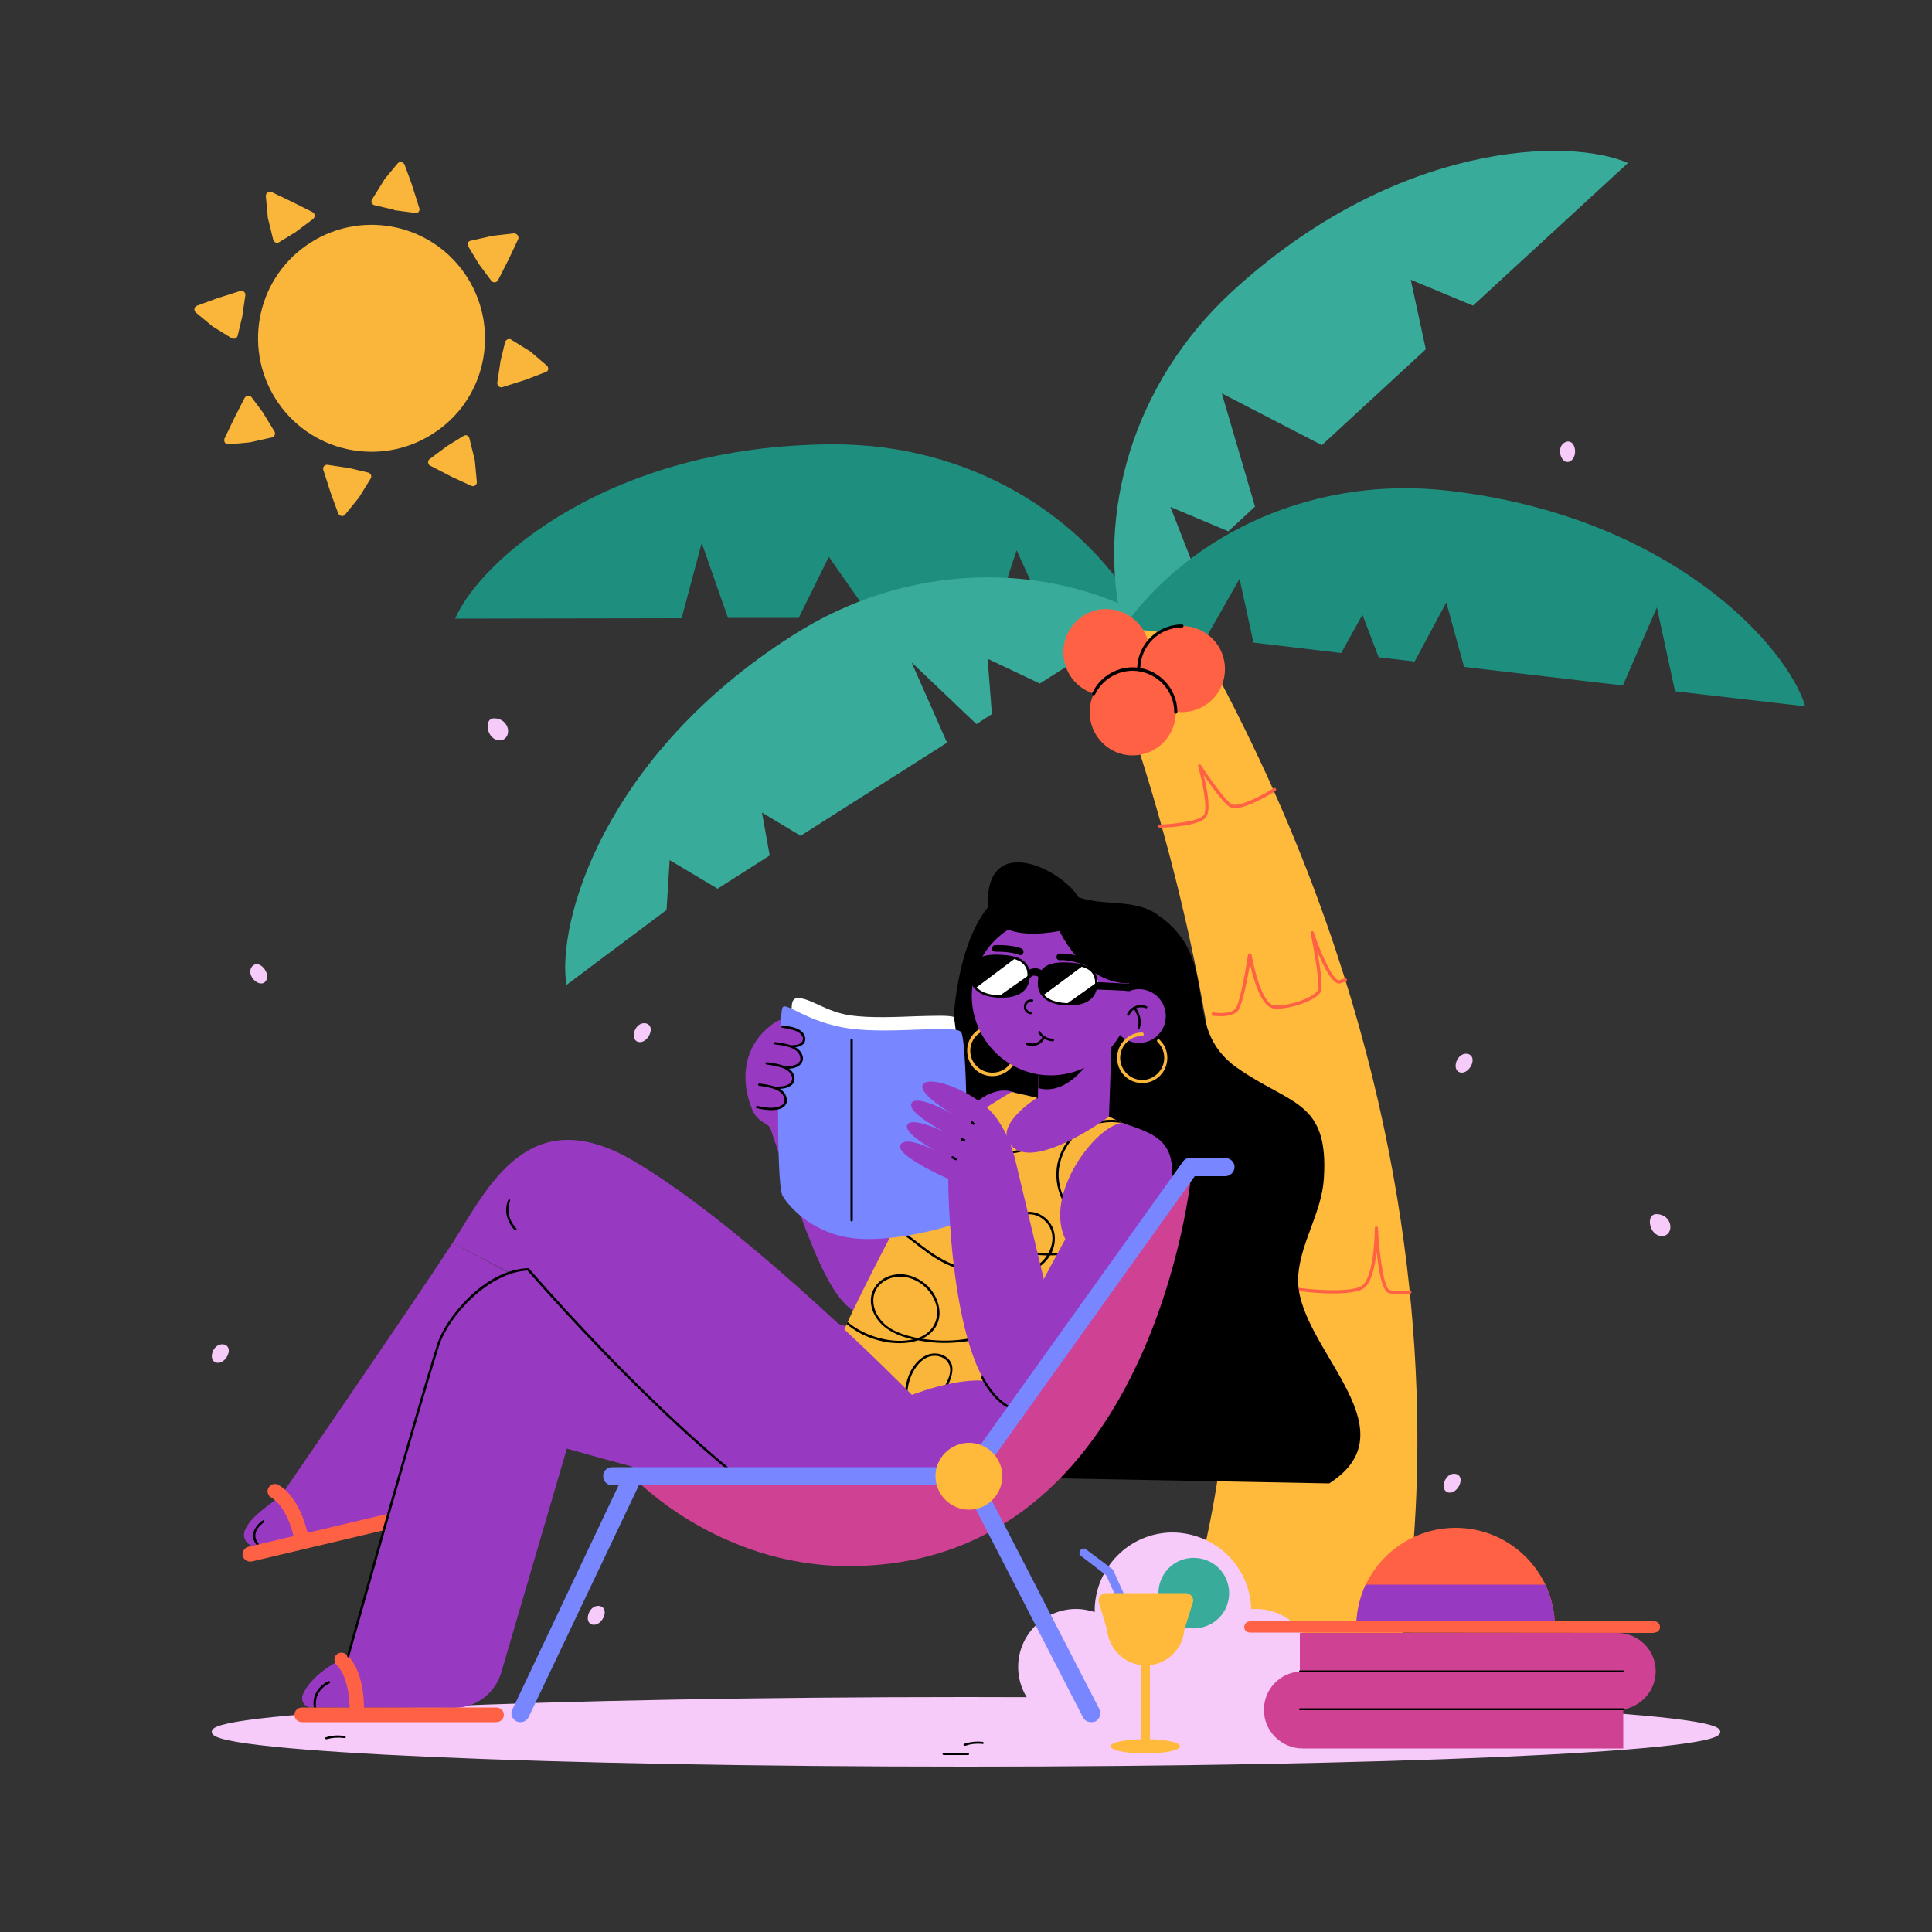 <svg version="1.2" xmlns="http://www.w3.org/2000/svg" viewBox="0 0 500 500" width="500" height="500">
	<rect x="0" y="0" width="500" height="500" fill="#333333" stroke="none"/>
	<title>27448075_7317683-svg</title>
	<defs>
		<clipPath clipPathUnits="userSpaceOnUse" id="cp1">
			<path d="m218.35 344.26c3.01-6.65 15.19-30.09 15.28-30.33 0 0-1.89-3.4-0.28-7.53 3.73-9.55 28.43-23.82 28.43-23.82l6.6 1.55c0 0-12.59 7.79-5.99 13 6.61 5.21 24.63-8.15 24.63-8.15l5.36 2.53c-6.17 11.14-13.75 19.98-4.36 30.49l-26.06 41.86c-4.39-7.16-34.6-5.5-49.56 17.92 0 0-1.16-21.8 5.95-37.52z"/>
		</clipPath>
	</defs>
	<style>
		.s0 { fill: #ffba3c } 
		.s1 { fill: #ff6145 } 
		.s2 { fill: #1e8f7f } 
		.s3 { fill: #38ab9b } 
		.s4 { fill: #000000 } 
		.s5 { fill: #f6cbfa;stroke: #f6cbfa;stroke-miterlimit:10 } 
		.s6 { fill: #fab63b } 
		.s7 { fill: #973ac1 } 
		.s8 { fill: #ffffff } 
		.s9 { fill: #ff94cc } 
		.s10 { fill: #7886ff } 
		.s11 { fill: #cf4192 } 
	</style>
	<g id="OBJECTS">
		<g id="Layer">
			<g id="Layer">
				<g id="Layer">
					<path id="Layer" class="s0" d="m297.3 144.1c101.9 162.8 61.7 298.4 61.7 298.4h-61.1c55.2-123.7-17.4-287.2-17.4-287.2z"/>
				</g>
				<g id="Layer">
					<path id="Layer" class="s1" d="m300.2 214.2c-0.3 0-0.5-0.1-0.5-0.4 0-0.2 0.2-0.4 0.5-0.4 2.6-0.1 9.9-0.7 11.3-2.4 1.3-1.7-0.6-9.7-1.4-12.6-0.1-0.2 0-0.5 0.2-0.5 0.2-0.1 0.4-0.1 0.5 0.1 0.1 0.1 5.6 8.6 7.9 10.1 1.6 1 7.6-2 10.9-4.1 0.2-0.2 0.5-0.1 0.6 0.1 0.1 0.2 0.1 0.4-0.1 0.6-0.9 0.6-9.3 5.8-11.9 4.1-1.7-1.1-4.8-5.5-6.7-8.2 0.9 3.4 2 9.2 0.6 10.9-1.8 2.4-10.9 2.7-11.9 2.7q0 0 0 0z"/>
				</g>
				<g id="Layer">
					<path id="Layer" class="s1" d="m316 263c-1.1 0-2-0.1-2.1-0.1-0.2-0.1-0.4-0.3-0.3-0.5 0-0.3 0.2-0.4 0.4-0.4 0.1 0 4.5 0.8 5.8-1.1 1.2-1.7 2.7-10.6 3.2-13.9 0.1-0.2 0.2-0.3 0.4-0.3q0 0 0 0c0.3 0 0.4 0.1 0.5 0.3 0.6 3.6 2.8 13 6 13.2 4.1 0.2 10.3-2.2 11.1-3.9 0.7-1.3-0.8-9.8-1.8-14.8-0.1-0.2 0.1-0.5 0.3-0.5 0.2-0.1 0.4 0.1 0.5 0.3 2.1 6.2 5.2 12.7 6.6 12.4l1.4-0.5c0.3-0.1 0.5 0.1 0.6 0.3 0 0.2-0.1 0.4-0.3 0.5l-1.5 0.5c-1.8 0.5-4.2-4.2-5.9-8.3 0.8 4.1 1.5 9.2 0.9 10.5-1.1 2.1-7.8 4.6-12 4.3-3.4-0.2-5.4-7.5-6.3-11.5-0.6 3.6-1.9 10.3-3 11.9-0.9 1.3-3 1.6-4.5 1.6z"/>
				</g>
				<g id="Layer">
					<path id="Layer" class="s1" d="m362.6 335c-0.9 0-2-0.1-3-0.3-1.9-0.3-2.8-5.8-3.3-10.7-0.5 3.8-1.4 8.2-3.5 9.5-3.8 2.4-18 0.7-20.3 0-1.7-0.5-1.9-6-1.8-10.5-1.2 4.7-2.9 10.4-4.7 10.5-2.4 0.2-7.4-0.6-7.6-0.7-0.2 0-0.4-0.2-0.4-0.4 0.1-0.3 0.3-0.4 0.5-0.4 0.1 0 5.1 0.8 7.5 0.7 1.3-0.1 3.6-7.9 5-15 0-0.2 0.2-0.3 0.4-0.3 0.2 0 0.4 0.2 0.4 0.4-0.5 6.9-0.3 14.5 1 14.9 2.6 0.8 16.2 2.2 19.6 0.1 2.8-1.8 3.4-11.4 3.4-15 0-0.2 0.2-0.4 0.4-0.4 0.2 0 0.4 0.2 0.4 0.4 0.4 7.7 1.7 15.9 3.1 16.1 2.5 0.4 5.1 0.1 5.1 0.1 0.2 0 0.4 0.1 0.5 0.4 0 0.2-0.2 0.4-0.4 0.4-0.1 0-1 0.2-2.3 0.2z"/>
				</g>
				<g id="Layer">
					<path id="Layer" class="s2" d="m295.5 159.6c-14.9-26.6-45-44.7-79.8-44.6-58.2 0.1-91.6 30.3-97.9 45.1l58.6-0.1 5.2-19.5 6.8 19.4h18.3l7.8-15.8 11 15.7 31.9-0.1 5.7-17.3 7.9 17.3z"/>
				</g>
				<g id="Layer">
					<path id="Layer" class="s3" d="m205.2 164.4c-49.2 31.3-61.2 74.7-58.6 90.5l25.9-19.4 0.8-12.9 12.4 7.4 13.5-8.6-2-11.1 10 6 37.9-24.1-9.2-20.8 16.8 16 4-2.6-1.1-14.3 13.5 6.4 27.4-17.4c-26.9-14.5-62.1-13.8-91.3 4.9z"/>
				</g>
				<g id="Layer">
					<path id="Layer" class="s3" d="m308.7 146l-18.1 16.7c-7.1-29.7 2.6-63.5 28.1-87.1 42.8-39.4 87.9-40 102.6-33.4l-40.1 36.9-16.1-6.7 3.9 18-26.9 24.8-25.9-13.4 8.6 29.3-6.9 6.4-15-6.3z"/>
				</g>
				<g id="Layer">
					<path id="Layer" class="s2" d="m290.6 162.5c17.8-24.8 49.8-39.5 84.3-35.5 57.8 6.7 87.7 40.4 92.3 55.8l-33.7-3.9-4.7-21.7-8.8 20.2-41.1-4.8-4.6-16.7-8.2 15.3-9.3-1.1-4.2-11-5.5 9.9-22.7-2.7-3.6-16.5-8.6 15.1z"/>
				</g>
				<g id="Layer">
					<g id="Layer">
						<path id="Layer" class="s1" d="m287.7 179.9c-6.1 0.8-11.7-3.6-12.4-9.7-0.8-6.1 3.5-11.7 9.6-12.5 6.1-0.7 11.7 3.6 12.5 9.7 0.8 6.1-3.5 11.7-9.7 12.5z"/>
					</g>
					<g id="Layer">
						<path id="Layer" class="s1" d="m313.8 181c-4.4 4.4-11.5 4.4-15.8 0-4.4-4.3-4.4-11.4 0-15.7 4.3-4.4 11.4-4.4 15.8 0 4.3 4.3 4.3 11.4 0 15.7z"/>
					</g>
					<g id="Layer">
						<path id="Layer" class="s1" d="m304.3 184.3c0 6.2-5 11.2-11.2 11.2-6.1 0-11.1-5-11.1-11.2 0-6.2 5-11.1 11.1-11.1 6.2 0 11.2 5 11.2 11.1z"/>
					</g>
					<g id="Layer">
						<path id="Layer" class="s4" d="m304.3 184.7c-0.2 0-0.4-0.2-0.4-0.4 0-5.9-4.9-10.7-10.8-10.7-4.1 0-7.9 2.4-9.7 6.1-0.1 0.2-0.3 0.3-0.5 0.2-0.2-0.1-0.3-0.4-0.2-0.6 1.9-4 6-6.6 10.4-6.6q0 0 0 0c6.4 0 11.6 5.2 11.6 11.6 0 0.2-0.2 0.4-0.4 0.4z"/>
					</g>
					<g id="Layer">
						<path id="Layer" class="s4" d="m294.7 173.6c-0.2 0-0.4-0.2-0.4-0.4 0-6.4 5.2-11.6 11.6-11.6 0.2 0 0.4 0.2 0.4 0.4 0 0.2-0.2 0.4-0.4 0.4-6 0-10.8 4.8-10.8 10.8 0 0.2-0.2 0.4-0.4 0.4z"/>
					</g>
				</g>
			</g>
			<g id="Layer">
				<g id="Layer">
					<path id="Layer" class="s5" d="m278.5 445.9c-8 0-14.5-6.5-14.5-14.5 0-8 6.5-14.5 14.5-14.5 1.8 0 3.6 0.4 5.3 1q0-0.5 0-1c0-10.9 8.8-19.8 19.7-19.8 10.9 0.1 19.8 8.9 19.8 19.8q0 0.1 0 0.1 0.8-0.1 1.7-0.1c8 0 14.4 6.5 14.4 14.5 0 8-6.4 14.5-14.4 14.5z"/>
				</g>
			</g>
		</g>
		<g id="Layer">
			<g id="Layer">
				<path id="Layer" class="s5" d="m250 456.7c-107.7 0-194.7-3.8-194.7-8.5 0-4.7 87-8.5 194.7-8.5 107.7 0 194.7 3.8 194.7 8.5 0 4.7-87 8.5-194.7 8.5z"/>
			</g>
			<g id="Layer">
				<g id="Layer">
					<path id="Layer" class="s4" d="m84.6 450.1c1.4-0.4 2.9-0.5 4.4-0.3 0.5 0.1 0.7-0.4 0.2-0.5-1.6-0.3-3.3-0.2-4.8 0.3-0.2 0-0.3 0.2-0.2 0.3 0 0.2 0.2 0.3 0.4 0.2z"/>
				</g>
			</g>
			<g id="Layer">
				<g id="Layer">
					<path id="Layer" class="s4" d="m244.3 454.2q3.1 0 6.2 0c0.4 0 0.4-0.5 0-0.5q-3.1 0-6.2 0c-0.5 0-0.5 0.5 0 0.5z"/>
				</g>
			</g>
			<g id="Layer">
				<g id="Layer">
					<path id="Layer" class="s4" d="m249.9 451.8c1.3-0.5 2.8-0.6 4.2-0.5 0.2 0.1 0.4 0 0.5-0.1 0-0.2-0.1-0.4-0.3-0.4-1.6-0.2-3.2 0-4.8 0.5-0.1 0-0.2 0.2-0.1 0.4 0.1 0.1 0.3 0.1 0.5 0.1z"/>
				</g>
			</g>
			<g id="Layer">
				<g id="Layer">
					<path id="Layer" class="s4" d="m400.9 450.3q2.3 0.2 4.5 0.3c0.4 0 0.4-0.5 0-0.5q-2.2-0.2-4.5-0.3c-0.4 0-0.4 0.5 0 0.5z"/>
				</g>
			</g>
		</g>
		<g id="Layer">
			<g id="Layer">
				<path id="Layer" class="s6" d="m120.2 70.7c9.3 13.3 6.1 31.7-7.2 40.9-13.3 9.3-31.6 6.1-40.9-7.2-9.3-13.3-6.1-31.6 7.2-40.9 13.3-9.3 31.6-6.1 40.9 7.2z"/>
			</g>
			<g id="Layer">
				<g id="Layer">
					<path id="Layer" class="s6" d="m68.8 50.8l0.5 5.3q0 0.1 0 0.2l1.4 5.7c0.1 0.7 0.9 1 1.5 0.7l4.4-2.7q0.1-0.1 0.1-0.1l4.3-3.2c0.6-0.5 0.6-1.4-0.1-1.8l-5.6-2.8-5-2.4c-0.7-0.3-1.6 0.3-1.5 1.1z"/>
				</g>
				<g id="Layer">
					<path id="Layer" class="s6" d="m50.7 80.9l4.1 3.4q0.1 0.1 0.1 0.1l5 3.1c0.6 0.4 1.4 0.1 1.6-0.6l1.2-5q0-0.1 0-0.1l0.8-5.4c0.1-0.7-0.6-1.3-1.3-1.1l-6 1.9-5.2 1.9c-0.8 0.3-0.9 1.3-0.3 1.8z"/>
				</g>
				<g id="Layer">
					<path id="Layer" class="s6" d="m59.2 115l5.3-0.5q0.1 0 0.1 0l5.8-1.3c0.7-0.2 1-1 0.6-1.6l-2.7-4.4q0 0 0-0.1l-3.2-4.3c-0.5-0.6-1.4-0.5-1.8 0.2l-2.8 5.5-2.4 5c-0.3 0.8 0.3 1.6 1.1 1.5z"/>
				</g>
				<g id="Layer">
					<path id="Layer" class="s6" d="m89.3 133.2l3.4-4.2q0.1 0 0.1-0.1l3.1-5c0.4-0.6 0.1-1.4-0.6-1.6l-5.1-1.2q0 0-0.1 0l-5.3-0.8c-0.8-0.1-1.4 0.6-1.1 1.4l1.9 5.9 1.9 5.2c0.3 0.8 1.3 1 1.8 0.4z"/>
				</g>
				<g id="Layer">
					<path id="Layer" class="s6" d="m123.4 124.7l-0.5-5.4q0 0 0-0.1l-1.4-5.7c-0.1-0.7-0.9-1.1-1.5-0.7l-4.4 2.7q-0.1 0-0.1 0.1l-4.3 3.2c-0.6 0.4-0.5 1.4 0.1 1.7l5.6 2.9 5 2.3c0.7 0.4 1.6-0.2 1.5-1z"/>
				</g>
				<g id="Layer">
					<path id="Layer" class="s6" d="m141.5 94.6l-4.1-3.5q-0.1 0-0.1-0.1l-5-3.1c-0.6-0.4-1.4 0-1.6 0.7l-1.2 5q0 0 0 0.1l-0.8 5.3c-0.1 0.8 0.6 1.4 1.3 1.2l6-1.9 5.2-2c0.8-0.2 0.9-1.2 0.3-1.7z"/>
				</g>
				<g id="Layer">
					<path id="Layer" class="s6" d="m133 60.4l-5.3 0.6q-0.1 0-0.1 0l-5.8 1.3c-0.7 0.1-1 0.9-0.6 1.5l2.7 4.5q0 0 0 0l3.2 4.3c0.5 0.7 1.4 0.6 1.8-0.1l2.8-5.5 2.4-5.1c0.3-0.7-0.3-1.5-1.1-1.5z"/>
				</g>
				<g id="Layer">
					<path id="Layer" class="s6" d="m102.9 42.3l-3.4 4.1q-0.1 0.1-0.1 0.2l-3.1 5c-0.4 0.6-0.1 1.3 0.6 1.5l5.1 1.2q0 0.1 0.1 0.1l5.3 0.7c0.8 0.2 1.4-0.6 1.1-1.3l-1.9-6-1.9-5.2c-0.3-0.7-1.3-0.9-1.8-0.3z"/>
				</g>
			</g>
		</g>
		<g id="Layer">
			<g id="Layer">
				<path id="Layer" class="s5" d="m166.7 265.3c-2.1 0-3.1 3.9-1.1 3.9 1.9 0 3.5-3.9 1.1-3.9z"/>
			</g>
			<g id="Layer">
				<path id="Layer" class="s5" d="m154.8 416.1c-2.1 0-3.1 3.9-1.1 3.9 1.9 0 3.5-3.9 1.1-3.9z"/>
			</g>
			<g id="Layer">
				<path id="Layer" class="s5" d="m65.4 250.8c-0.8 1.9 2.3 4.4 3.1 2.6 0.8-1.8-2.1-4.8-3.1-2.6z"/>
			</g>
			<g id="Layer">
				<path id="Layer" class="s5" d="m57.5 348.4c-2.1 0-3.1 3.8-1.1 3.8 1.9 0 3.5-3.8 1.1-3.8z"/>
			</g>
			<g id="Layer">
				<path id="Layer" class="s5" d="m379.4 273.2c-2.1 0-3.1 3.9-1.1 3.9 1.9 0 3.5-3.9 1.1-3.9z"/>
			</g>
			<g id="Layer">
				<path id="Layer" class="s5" d="m405.1 115c-1.8 1.1-0.5 4.9 1.1 3.9 1.7-1.1 0.9-5.2-1.1-3.9z"/>
			</g>
			<g id="Layer">
				<path id="Layer" class="s5" d="m376.3 381.9c-2.1 0-3.1 3.9-1.1 3.9 1.9 0 3.5-3.9 1.1-3.9z"/>
			</g>
			<g id="Layer">
				<path id="Layer" class="s5" d="m428.6 314.7c-2 0-1.2 4.7 1.5 4.7 2.6 0 2.3-4.7-1.5-4.7z"/>
			</g>
			<g id="Layer">
				<path id="Layer" class="s5" d="m127.8 186.4c-2 0-1.2 4.7 1.5 4.7 2.6 0 2.3-4.7-1.5-4.7z"/>
			</g>
		</g>
		<g id="Layer">
			<g id="Layer">
				<g id="Layer">
					<path id="Layer" class="s4" d="m344 383.9l-101.9-1.9c0 0-38.4-58.1-13.4-80 24.9-22 16.8-21.7 18.1-38.8 1.3-17 8.2-42.7 30.6-31.7 7.1 3.5 16.1 0.6 22.4 5.4 16.8 11.7 5.2 28.8 20.3 39.4 13.9 9.8 23.9 8.4 22.5 28.9-0.6 8.6-5.9 16.2-6.6 24.7-1.7 17.9 30.6 39.5 8 54z"/>
				</g>
				<g id="Layer">
					<g id="Layer">
						<g id="Layer">
							<path id="Layer" class="s7" d="m149.9 338.9l-36.2 40.6c1.3 4.9-1.6 9.9-6.5 11l-40.3 9.6c-2.4 0.6-4.5-1.8-3.5-4.1 1.3-3 4.2-5.1 9.3-8.9 0 0 33.6-48.8 44.4-65.4z"/>
						</g>
						<g id="Layer">
							<path id="Layer" class="s4" d="m67.6 400.9q-0.1 0-0.1 0-2.1-1.7-2-3.6c0.1-2.2 2.4-3.8 2.5-3.8 0.1-0.1 0.3-0.1 0.4 0.1 0.1 0.1 0 0.3-0.1 0.4 0 0-2.2 1.4-2.2 3.3q-0.1 1.6 1.7 3.1c0.1 0.1 0.2 0.3 0.1 0.4q-0.1 0.1-0.3 0.1z"/>
						</g>
						<g id="Layer">
							<g id="Layer">
								<path id="Layer" class="s1" d="m65.2 404.1l48.6-11.5c1-0.3 1.7-1.3 1.4-2.4-0.2-1-1.3-1.7-2.3-1.4l-48.6 11.5c-1 0.2-1.7 1.3-1.5 2.3 0.3 1.1 1.3 1.7 2.4 1.5z"/>
							</g>
							<g id="Layer">
								<path id="Layer" class="s1" d="m77.8 399.1c-0.8 0-1.6-0.6-1.8-1.5-2-8.1-5.6-9.9-5.7-10-0.9-0.4-1.3-1.5-0.9-2.4 0.5-1 1.5-1.4 2.5-1 0.5 0.3 5.2 2.5 7.7 12.5 0.3 1-0.3 2-1.3 2.3q-0.3 0.1-0.5 0.1z"/>
							</g>
						</g>
					</g>
					<g id="Layer">
						<g id="Layer">
							<path id="Layer" class="s6" d="m256.8 278.5c-3.6 0-6.5-2.9-6.5-6.6 0-3.6 2.9-6.5 6.5-6.5 0.3 0 0.5 0.2 0.5 0.4 0 0.3-0.2 0.5-0.5 0.5-3.1 0-5.7 2.5-5.7 5.6 0 3.2 2.6 5.7 5.7 5.7 3.2 0 5.7-2.5 5.7-5.7 0-1.5-0.6-3-1.7-4-0.2-0.2-0.2-0.5 0-0.6 0.1-0.2 0.4-0.2 0.6 0 1.3 1.2 2 2.9 2 4.6 0 3.7-3 6.6-6.6 6.6z"/>
						</g>
						<g id="Layer">
							<g id="Layer">
								<path id="Layer" class="s7" d="m294.8 269.9c-3.9 0-7-3.1-7-6.9 0-3.9 3.1-7 7-7 3.8 0 6.9 3.1 6.9 7 0 3.8-3.1 6.9-6.9 6.9z"/>
							</g>
							<g id="Layer">
								<path id="Layer" class="s7" d="m287 289l0.7-19.6-19 8.3-0.1 6.6-3.7-1c0 0-12.1 10.7-0.9 16.6 14.2 7.5 29.6-7.8 29.6-7.8z"/>
							</g>
							<g id="Layer">
								<path id="Layer" class="s4" d="m284.3 270.9c0 0-6.6 13.2-15.6 10.7v-3.9z"/>
							</g>
							<g id="Layer">
								<path id="Layer" class="s7" d="m251.6 255.7c-1.1 11.2 7 21.3 18.3 22.5 11.2 1.1 21.3-7.1 22.5-18.3 1.1-11.2-7-21.3-18.3-22.5-11.2-1.1-21.3 7-22.5 18.3z"/>
							</g>
							<g id="Layer">
								<path id="Layer" class="s4" d="m280.7 249.7q-0.2 0-0.3-0.1c-0.1 0-3.7-1.3-6-1.1-0.5 0.1-1-0.3-1-0.8 0-0.4 0.3-0.9 0.8-0.9 2.7-0.2 6.6 1.1 6.8 1.2 0.4 0.2 0.7 0.7 0.5 1.1-0.1 0.4-0.5 0.6-0.8 0.6z"/>
							</g>
							<g id="Layer">
								<path id="Layer" class="s4" d="m264 247.2q-0.1 0-0.3-0.1c-2.2-0.9-6-0.8-6.1-0.8-0.5 0-0.9-0.3-0.9-0.8 0-0.5 0.4-0.9 0.9-0.9 0.1 0 4.2-0.2 6.8 0.9 0.4 0.2 0.6 0.7 0.4 1.2-0.1 0.3-0.4 0.5-0.8 0.5z"/>
							</g>
							<g id="Layer">
								<path id="Layer" class="s4" d="m273.8 257c-0.1 0.9 0.6 1.7 1.5 1.8 0.9 0.1 1.7-0.6 1.8-1.5 0.1-0.9-0.6-1.7-1.5-1.8-0.9-0.1-1.7 0.6-1.8 1.5z"/>
							</g>
							<g id="Layer">
								<path id="Layer" class="s4" d="m266.7 262.5q0 0 0 0c-0.5-0.1-1-0.3-1.3-0.7-0.3-0.4-0.5-0.9-0.4-1.5 0-0.5 0.3-0.9 0.7-1.3 0.4-0.3 0.9-0.4 1.4-0.4 0.2 0 0.3 0.2 0.3 0.4 0 0.1-0.2 0.2-0.4 0.2-0.3 0-0.7 0.1-0.9 0.3-0.3 0.2-0.5 0.6-0.5 0.9-0.1 0.4 0 0.7 0.3 1 0.2 0.3 0.5 0.4 0.9 0.5 0.1 0 0.2 0.1 0.2 0.3 0 0.2-0.1 0.3-0.3 0.3z"/>
							</g>
							<g id="Layer">
								<path id="Layer" class="s4" d="m258.1 255.4c-0.1 0.9 0.5 1.7 1.4 1.8 0.9 0.1 1.7-0.6 1.8-1.5 0.1-0.9-0.5-1.7-1.4-1.8-0.9-0.1-1.7 0.6-1.8 1.5z"/>
							</g>
							<g id="Layer">
								<path id="Layer" class="s4" d="m267.1 270.7q-0.7 0-1.5-0.3c-0.2 0-0.2-0.2-0.2-0.3 0-0.2 0.2-0.3 0.4-0.3 3 1 4-1.4 4-1.5 0.1-0.1 0.3-0.2 0.4-0.1 0.2 0 0.3 0.2 0.2 0.4 0 0-0.9 2.1-3.3 2.1z"/>
							</g>
							<g id="Layer">
								<g id="Layer">
									<path id="Layer" class="s4" d="m292 262.9q-0.1 0-0.1-0.1c-0.2 0-0.3-0.2-0.2-0.4 0.4-0.9 1.1-1.6 2.1-2 0.9-0.4 2-0.4 2.9 0 0.2 0 0.3 0.2 0.2 0.4-0.1 0.1-0.2 0.2-0.4 0.1-1.6-0.6-3.5 0.1-4.2 1.8-0.1 0.1-0.2 0.2-0.3 0.2z"/>
								</g>
								<g id="Layer">
									<path id="Layer" class="s4" d="m294.6 266.4q0 0-0.1 0c-0.1-0.1-0.2-0.3-0.1-0.4 0.9-2.4-1-5-1.1-5-0.1-0.1 0-0.3 0.1-0.4 0.1-0.1 0.3-0.1 0.4 0 0.1 0.1 2.2 2.9 1.1 5.6 0 0.1-0.1 0.2-0.3 0.2z"/>
								</g>
							</g>
							<g id="Layer">
								<path id="Layer" class="s4" d="m272.5 269.5q0 0-0.1 0c-2.8-0.3-3.6-2.2-3.7-2.2 0-0.2 0-0.4 0.2-0.5 0.2 0 0.3 0.1 0.4 0.2 0 0.1 0.7 1.7 3.2 1.8 0.2 0.1 0.3 0.2 0.3 0.4 0 0.1-0.2 0.3-0.3 0.3z"/>
							</g>
						</g>
						<g id="Layer">
							<path id="Layer" class="s4" d="m272.5 237.2c0 0 6.1 17.7 20.2 17.3 0 0 1.3-18.8-20.2-17.3z"/>
						</g>
						<g id="Layer">
							<path id="Layer" class="s4" d="m277.5 240.2c0 0-23.6 6.8-21.7-9.3 2-16.1 23.6-3.1 24.2 3.7 0.6 6.9-2.5 5.6-2.5 5.6z"/>
						</g>
						<g id="Layer">
							<g id="Layer">
								<g id="Layer">
									<path id="Layer" class="s4" d="m266.9 252.8c0.1-0.1-0.2 0.2-0.1 0.1q0.1-0.1 0.1-0.1 0.1-0.1 0.1-0.1c0.2-0.2-0.1 0.1 0 0q0.1-0.1 0.2-0.1c0 0 0.1-0.1 0.1-0.1 0 0-0.2 0.1-0.1 0q0.2 0 0.3 0 0 0 0.1 0c-0.3 0-0.2 0-0.1 0q0.1 0 0.3 0 0 0 0.1 0c0.2 0-0.1-0.1-0.1 0q0.3 0 0.5 0.1c0.2 0-0.2-0.1 0 0q0 0 0.1 0 0.1 0.1 0.2 0.1c0 0.1 0.1 0.2-0.1 0q0.1 0 0.1 0.1 0.1 0.1 0.2 0.1c0.1 0.2-0.2-0.1-0.1 0q0.1 0 0.1 0.1 0 0 0.1 0.1c0 0.2-0.1-0.2-0.1-0.1 0.2 0.5 0.7 0.9 1.2 0.7 0.4-0.1 0.8-0.7 0.6-1.2-0.3-1-1.2-1.7-2.3-1.9-0.6 0-1.1 0-1.6 0.2q-0.9 0.3-1.5 1.1c-0.2 0.4 0 1 0.4 1.3 0.5 0.2 1 0 1.3-0.4z"/>
								</g>
							</g>
							<g id="Layer">
								<g id="Layer">
									<path id="Layer" class="s4" d="m284 256.1q3.6 0.1 7.2 0.3 0.5 0.1 1 0.1c0.5 0 0.9-0.5 0.9-0.9 0-0.6-0.4-1-0.9-1q-3.6-0.2-7.2-0.4-0.5 0-1 0c-0.5 0-1 0.4-1 0.9 0 0.6 0.5 0.9 1 1z"/>
								</g>
							</g>
							<g id="Layer">
								<g id="Layer">
									<path id="Layer" class="s4" d="m266.2 252.8c-0.2 4.1-3.7 5.3-7.8 5.1-4.1-0.2-7.3-1.8-7-5.9 0.2-4.1 3.7-4.9 7.8-4.6 4.1 0.2 7.2 1.3 7 5.4z"/>
								</g>
								<g id="Layer">
									<path id="Layer" class="s8" d="m262.9 247.9l-10.4 7.8c0.3 1.2 5.1 2.6 5.9 2.2l8.1-5.7c-0.7-1.8-1.9-3.4-3.6-4.3z"/>
								</g>
								<g id="Layer">
									<path id="Layer" fill-rule="evenodd" class="s4" d="m259.3 258.2q-0.5 0-1 0c-4.9-0.3-7.5-2.5-7.3-6.3 0.3-4.7 4.8-5 8.2-4.8 3.5 0.2 7.6 1 7.3 5.7-0.2 3.5-2.7 5.4-7.2 5.4zm-1.4-10.6c-4.1 0-6.1 1.4-6.2 4.4-0.3 4.3 3.5 5.4 6.7 5.6 3.3 0.2 7.3-0.5 7.5-4.8 0.2-3.3-1.8-4.8-6.7-5.1q-0.7-0.1-1.3-0.1zm8.3 5.2z"/>
								</g>
							</g>
							<g id="Layer">
								<g id="Layer">
									<path id="Layer" class="s4" d="m283.7 254.8c-0.2 4.1-3.7 5.3-7.8 5.1-4.1-0.2-7.3-1.8-7-5.9 0.2-4.1 3.7-4.9 7.8-4.6 4.1 0.2 7.2 1.3 7 5.4z"/>
								</g>
								<g id="Layer">
									<path id="Layer" class="s8" d="m280.6 249.7l-10.9 8.1c2.3 1.6 4.6 1.9 6.2 2.1l8.3-5.9c-0.7-1.8-1.9-3.4-3.6-4.3z"/>
								</g>
								<g id="Layer">
									<path id="Layer" fill-rule="evenodd" class="s4" d="m276.8 260.2q-0.5 0-0.9 0c-5-0.3-7.6-2.5-7.3-6.3 0.2-4.7 4.7-5 8.1-4.8 3.6 0.2 7.6 1 7.3 5.7-0.2 3.5-2.7 5.4-7.2 5.4zm-1.4-10.6q-2.5 0-3.9 0.7c-1.5 0.7-2.2 1.9-2.3 3.7-0.3 4.3 3.5 5.4 6.7 5.6 2.7 0.2 7.2-0.3 7.5-4.8 0.2-3.3-1.8-4.8-6.7-5.1q-0.7-0.1-1.3-0.1z"/>
								</g>
							</g>
						</g>
						<g id="Layer">
							<path id="Layer" class="s6" d="m295.6 280.3c-3.6 0-6.5-2.9-6.5-6.5 0-3.6 2.9-6.6 6.5-6.6 0.2 0 0.4 0.2 0.4 0.5 0 0.2-0.2 0.4-0.4 0.4-3.1 0-5.7 2.5-5.7 5.7 0 3.1 2.6 5.7 5.7 5.7 3.1 0 5.7-2.6 5.7-5.7 0-1.6-0.6-3-1.7-4.1-0.2-0.2-0.2-0.4-0.1-0.6 0.2-0.2 0.5-0.2 0.6 0 1.3 1.2 2 2.9 2 4.7 0 3.6-2.9 6.5-6.5 6.5z"/>
						</g>
					</g>
					<g id="Layer">
						<g id="Layer">
							<g id="Layer">
								<path id="Layer" class="s7" d="m199 265.8c0 0 1.4-1.5 4.1-2.3 2.1-0.6 5.9 15 10.8 25.9 4.5 10.1 10.2 22.7 10.2 22.7l29.1-27.3c5.6-4.2 9.4-2 9.4-2 0 0 4.4 25.6-0.7 30.1-13.6 11.5-27.3 26.5-35.6 27.6-9.9 1.3-15.6-14.7-26.9-48.4-0.5-1.5-3.3-1.4-4.8-5.1-4-10.2-0.2-17.6 4.4-21.2z"/>
							</g>
							<g id="Layer">
								<g id="Layer">
									<path id="Layer" class="s4" d="m223.8 312q-0.7 2.4-1 4.7c0 0.2 0.2 0.4 0.3 0.4 0.2 0 0.3-0.2 0.4-0.4q0.3-2.3 0.9-4.5c0.1-0.4-0.5-0.6-0.6-0.2z"/>
								</g>
							</g>
						</g>
					</g>
					<g id="Layer">
						<g id="Layer">
							<path id="Layer" class="s7" d="m196.2 387.5c15.1 1.9 27.4-0.6 42.5-16.4l-19.2-27.7c0 0-49.6-16.1-82.8-14.9-10.8 0.4-21 12.4-23.3 19.5-6.9 21.9-23.3 80.6-23.3 80.6 0 0-9.1 3.8-11.7 9.9-0.7 1.6 0.4 3.3 2.1 3.4l37 0.1c5.8 0 10.8-3.9 12.3-9.4l16.9-57.7c0 0 40.8 11.5 49.5 12.6z"/>
						</g>
						<g id="Layer">
							<path id="Layer" class="s4" d="m81.5 442.2c-0.2 0-0.3-0.1-0.3-0.3-0.7-4.9 3.7-6.8 3.8-6.8 0.1-0.1 0.3 0 0.4 0.2 0.1 0.1 0 0.3-0.2 0.4-0.1 0-4 1.7-3.4 6.1 0 0.2-0.1 0.3-0.3 0.4q0 0 0 0z"/>
						</g>
					</g>
					<g id="Layer">
						<g id="Layer">
							<path id="Layer" class="s6" d="m218.4 344.3c3.8-8.8 15.2-30.4 15.2-30.4 0 0-1.9-3.4-0.3-7.5 3.8-9.6 28.5-23.8 28.5-23.8l6.6 1.5c0 0-12.6 7.8-6 13 6.6 5.2 24.6-8.1 24.6-8.1l5.4 2.5c-6.2 11.1-13.8 20-4.4 30.5l-26 41.9c-4.4-7.2-34.6-5.5-49.6 17.9 0 0-1-21.7 6-37.5z"/>
						</g>
						<g id="Layer">
							<g id="Clip-Path" clip-path="url(#cp1)">
								<g id="Layer">
									<g id="Layer">
										<path id="Layer" class="s4" d="m264.6 272.3c2.2 2.9 3.8 6.1 4.9 9.6 0.9 3 1.4 6.2 0.6 9.3-0.7 3.1-2.9 5.4-6 6.3-3.3 0.9-6.7 0.1-9.8-1.2-1.7-0.7-3.4-1.6-5.1-2.4-1.6-0.8-3.2-1.7-5-2.1-1.6-0.3-3.2-0.1-4.5 0.8-1.1 0.9-1.8 2.1-2.2 3.3-1 2.9-0.5 6.2 0.5 9 1.2 3 3.1 5.7 5.4 8 4.7 4.8 10.9 8.4 17.3 10.4 6.3 1.9 13.1 2.2 19.5 0.4 5.7-1.7 11.1-5 14.9-9.7 3.8-4.7 6.8-11.7 4.1-17.6-2.7-5.9-10.3-7.8-16.1-5.9-6 1.9-10 7.8-9.7 14.1 0.1 3.2 1.4 6.3 3.2 8.9 1.9 2.7 4.3 5 6.7 7.2 2.3 2.2 4.8 4.6 5.6 7.7 0.8 3-0.1 6.1-1.9 8.4-4.2 5.5-12.1 5.4-17.4 1.8-2.8-1.9-4.9-4.6-6.3-7.6-1.3-2.8-2.3-5.9-2.3-9 0-2.5 0.7-5.5 3-7 2.6-1.7 5.8-0.3 7.4 2.1 1.8 2.8 0.9 6.4-1.2 8.8-2.3 2.7-5.9 3.8-9.3 4-7.2 0.4-14.6-2-20.4-6.1-5-3.5-9.8-8.8-16.5-7.7-2.9 0.5-5.6 2-7.5 4-2.1 2.2-3.3 5-3.6 8-0.7 6.3 2.7 12.4 8 15.9 2.6 1.8 5.8 2.9 8.9 3.4 2.9 0.4 5.9 0.3 8.5-0.8 2.6-1.1 4.5-3.2 4.8-6 0.3-2.8-1-5.7-2.9-7.7-2.3-2.2-5.6-3.6-8.7-3-2.8 0.4-5.4 2.5-6 5.4-0.6 3 1 6.1 3.3 8 2.7 2.2 6.2 3.2 9.5 3.7 3.8 0.7 7.6 0.7 11.4 0.2 3.9-0.6 7.7-1.8 11.6-1.3 6 0.8 11 5.5 12.7 11.2 1.8 6-0.4 12.6-4.7 17-4.8 4.8-11.9 6.5-18.5 5.1-6.4-1.4-12.6-5.7-15-12-1.2-3.3-1.4-7-0.3-10.3 1-2.9 3.4-6.3 6.8-6 1.3 0.1 2.8 0.9 3.3 2.2 0.8 1.7-0.1 3.7-0.9 5.3-1.4 2.7-3.6 5-6.3 6.7-5.9 3.6-13.3 3.4-19.5 0.5-3.1-1.4-5.7-3.6-8.6-5.4-2.6-1.5-5.5-2.8-8.6-2.1-5.9 1.5-8 8.7-8.1 14-0.2 6.1 2 12.5 6.8 16.4 4.4 3.7 10.8 5.1 16.2 3.1 5.3-2 8.5-7.1 9.5-12.6 1.2-6.2-0.4-12.3-3-18-3.1-6.8-7.3-13-10.1-19.9q-2.2-5.2-3.7-10.8c-0.9-3.6-1.6-7.3 0.2-10.7 1.5-2.8 4-4.9 6.9-5.8 3.4-1.1 7.2-0.8 10.5 0.6 0.3 0.2 0.6-0.4 0.3-0.5-3.2-1.4-6.7-1.8-10.1-1-2.9 0.8-5.6 2.6-7.3 5.1-2 2.8-2.4 6-1.8 9.3 0.6 3.8 1.9 7.5 3.2 11.1q2 5.2 4.6 10.1c1.7 3.2 3.5 6.4 5.2 9.6 3.1 5.9 5.4 12.2 4.8 18.9-0.5 5.7-3.4 11.5-9 13.8-5.5 2.3-12.3 0.7-16.6-3.3-4.7-4.4-6.5-11.2-5.8-17.4 0.3-3 1.2-6.1 3.2-8.5 2-2.5 5-3.6 8.1-2.8 3.2 0.8 5.9 3 8.6 4.9 2.8 1.9 5.9 3.4 9.2 4.2 6.3 1.4 13 0.1 17.8-4.2 2.3-2 4.1-4.6 4.9-7.5 0.4-1.4 0.5-3-0.5-4.2-0.8-1-2-1.6-3.3-1.7-3-0.3-5.4 2.1-6.7 4.5-1.5 3-1.9 6.5-1.3 9.7 1.2 6.4 6.2 11.5 12 14 6 2.5 13.3 2.5 19.1-0.7 5.2-2.9 8.9-8.4 9.7-14.3 0.7-5.8-1.9-11.6-6.6-15.1-2.2-1.8-4.9-2.9-7.7-3.1-3.9-0.4-7.7 0.8-11.4 1.3-4 0.6-8.1 0.4-12-0.3-3.4-0.7-7.1-1.8-9.4-4.5-2.2-2.5-3-6.3-0.7-9 2.3-2.6 6.1-3 9.2-1.6 2.9 1.3 5.1 3.9 5.8 7 0.6 3.1-0.8 6-3.5 7.5-2.7 1.4-6 1.5-8.9 1.1-3.3-0.5-6.4-1.7-9.1-3.5-5.4-3.7-8.7-10.5-7.1-17 1.4-5.9 7.5-10.7 13.7-9.6 3.3 0.6 6.1 2.6 8.7 4.6 2.7 2.1 5.3 4.2 8.4 5.7 3.2 1.5 6.6 2.6 10.1 3.2 3.4 0.5 7 0.6 10.3-0.4 3-0.9 5.8-2.8 7.2-5.7 1.2-2.6 1.1-5.7-0.7-7.9-1.7-2.1-4.5-3.2-7-2.2-2.3 1-3.5 3.4-3.9 5.8-0.5 2.8 0 5.6 0.9 8.3 1 3 2.5 5.9 4.6 8.3 4.2 4.6 11.2 7 17.1 4.3 2.5-1.2 4.6-3.4 5.7-6 1.2-2.7 1.1-5.6-0.1-8.2-1.3-2.9-3.8-5.1-6.1-7.2-2.5-2.3-4.8-4.7-6.5-7.6-1.7-2.9-2.6-6.2-2.1-9.5 0.5-3.2 2-6.2 4.4-8.4 4.8-4.4 13.1-4.7 18 0 5.3 5 2.9 13.1-0.8 18.4-3.6 5-8.9 8.7-14.8 10.6-6.4 2.1-13.2 1.9-19.6 0-6.6-2-13-5.7-17.7-10.7-2.3-2.4-4.3-5.2-5.3-8.4-0.9-2.9-1.2-6.5 0.6-9.2 0.9-1.5 2.4-2.3 4.1-2.2 1.9 0.1 3.8 1 5.5 1.9 3.1 1.5 6.3 3.3 9.8 4 3 0.6 6.2 0.3 8.7-1.4 2.4-1.6 3.7-4.2 4-7.1 0.4-2.9-0.2-5.9-1.1-8.7-1.1-3.2-2.7-6.3-4.8-9.1-0.2-0.3-0.8 0-0.5 0.4z"/>
									</g>
								</g>
							</g>
						</g>
						<g id="Layer">
							<path id="Layer" class="s4" d="m261 325.8c-3.2 0-8.4-1.2-13.8-7.4-0.1-0.1-0.1-0.3 0-0.5 0.2-0.1 0.4-0.1 0.5 0.1 8.5 9.8 16.3 6.8 16.3 6.8 0.2-0.1 0.4 0 0.4 0.1 0.1 0.2 0 0.4-0.1 0.4-0.1 0.1-1.3 0.5-3.3 0.5z"/>
						</g>
					</g>
					<g id="Layer">
						<g id="Layer">
							<path id="Layer" class="s7" d="m278 358.5c6.7-11.8 18.9-28.6 23.7-45.7 4.8-17-1.6-19-11.3-22.2-6.9 0.8-20.3 18.4-14.7 30.1 0 0-12 21.6-16 31.8-5.2 13.3 10.2 20.2 18.3 6z"/>
						</g>
					</g>
					<g id="Layer">
						<path id="Layer" class="s9" d="m249.3 292.3c-2.1 1.4 1.5 7.9 1.5 7.9l7.1 0.1c0 0-5.9-9.7-8.6-8z"/>
					</g>
					<g id="Layer">
						<g id="Layer">
							<path id="Layer" class="s8" d="m244.6 308.1c-6.2 1.9-16 3.6-22.6 2.7-10-1.4-15.4-8.1-16.2-9.8-1.4-2.8-1.9-31.3-1-40 0.3 0.2-0.4-2.7 1.7-2.7 3.3 0 7.3 3.6 13.7 4.5 5.2 0.7 11.7 0.4 16.9 0.2 3.9-0.1 8.7-0.3 9.7 0.2 1.4 3.9 1.6 38 0.3 44-0.4 0.2-1.2 0.5-2.5 0.9z"/>
						</g>
						<g id="Layer">
							<path id="Layer" class="s10" d="m248.8 315.9c-1.8 1.4-17.8 5.9-28.4 4.5-11.1-1.5-16.9-9.1-17.9-11-1.8-3.6-1.2-45.4 0-48.6 0.7-1.8 6.4 3.9 17.5 5.4 11.2 1.5 27.7-1.2 28.8 1 1.7 3.6 2 47.1 0 48.7z"/>
						</g>
						<g id="Layer">
							<path id="Layer" class="s4" d="m220.4 316.1c-0.1 0-0.3-0.1-0.3-0.3v-46.7c0-0.1 0.2-0.3 0.3-0.3 0.2 0 0.3 0.2 0.3 0.3v46.7c0 0.2-0.1 0.3-0.3 0.3z"/>
						</g>
					</g>
					<g id="Layer">
						<g id="Layer">
							<path id="Layer" class="s7" d="m195.9 286.5c5.8 1.1 7.7-0.4 7.4-2.1-0.4-2.6-3.4-3.3-6.8-3.7-3.4-0.4-3.1 5.4-0.6 5.8z"/>
						</g>
						<g id="Layer">
							<path id="Layer" class="s7" d="m197.9 281c5.7 1.3 7.7-0.4 7.4-2.1-0.5-2.6-3.4-3.3-6.9-3.7-3.4-0.4-4.4 4.9-0.5 5.8z"/>
						</g>
						<g id="Layer">
							<path id="Layer" class="s7" d="m200.1 275.8c5.7 1.3 7.7-0.4 7.3-2.2-0.4-2.5-3.4-3.2-6.8-3.6-3.4-0.4-4.4 4.9-0.5 5.8z"/>
						</g>
						<g id="Layer">
							<path id="Layer" class="s7" d="m201.5 270.7c4.9 1.1 6.6-0.3 6.3-1.8-0.4-2.2-2.9-2.8-5.8-3.1-2.9-0.4-3.8 4.1-0.5 4.9z"/>
						</g>
						<g id="Layer">
							<path id="Layer" class="s4" d="m199.5 287.3q-1.6 0-3.6-0.5c-0.2 0-0.3-0.2-0.3-0.3 0.1-0.2 0.2-0.3 0.4-0.3 3.1 0.8 5.5 0.6 6.6-0.4q0.6-0.6 0.4-1.4c-0.4-2.2-2.9-2.9-6.5-3.4-0.2 0-0.3-0.1-0.3-0.3 0-0.2 0.2-0.3 0.3-0.3 3.2 0.4 6.6 1 7.1 3.9 0.2 0.8-0.1 1.5-0.6 2-0.7 0.7-1.9 1-3.5 1z"/>
						</g>
						<g id="Layer">
							<path id="Layer" class="s4" d="m201.4 281.8q0 0 0 0c-0.2 0-0.4-0.1-0.4-0.3 0-0.2 0.2-0.3 0.4-0.3q0 0 0 0c1.5 0 2.7-0.4 3.2-1q0.5-0.6 0.4-1.3c-0.4-2.2-2.9-2.9-6.6-3.4-0.2 0-0.3-0.2-0.3-0.3 0.1-0.2 0.2-0.3 0.4-0.3 3.1 0.4 6.6 1 7.1 3.9 0.1 0.7-0.1 1.3-0.5 1.8-0.5 0.5-1.5 1.2-3.7 1.2z"/>
						</g>
						<g id="Layer">
							<path id="Layer" class="s4" d="m203.6 276.6c-0.2 0-0.3-0.2-0.3-0.3 0-0.2 0.1-0.4 0.3-0.4q0 0 0 0c1.5 0 2.7-0.3 3.2-1q0.5-0.5 0.3-1.2c-0.3-2.2-2.9-3-6.5-3.4-0.2 0-0.3-0.2-0.3-0.4 0-0.1 0.2-0.2 0.4-0.2 3.1 0.4 6.5 1 7.1 3.9 0.1 0.6-0.1 1.2-0.5 1.7-0.5 0.6-1.5 1.3-3.7 1.3z"/>
						</g>
						<g id="Layer">
							<path id="Layer" class="s4" d="m205 271.1c-0.2 0-0.4-0.1-0.4-0.3 0-0.2 0.2-0.3 0.3-0.3q0.1 0 0.1 0c1.2 0 2.1-0.3 2.5-0.8q0.3-0.4 0.3-1c-0.4-1.7-2.4-2.3-5.3-2.7-0.2 0-0.3-0.2-0.3-0.3 0.1-0.2 0.2-0.3 0.4-0.3 2.6 0.3 5.3 0.8 5.8 3.2 0.1 0.5-0.1 1.1-0.4 1.5-0.4 0.4-1.3 1-3 1z"/>
						</g>
					</g>
					<g id="Layer">
						<path id="Layer" class="s4" d="m219.5 350.3q0 0-0.1 0l-8.4-3.9c-0.2-0.1-0.3-0.3-0.2-0.4 0.1-0.2 0.3-0.3 0.4-0.2l8.5 3.9c0.1 0.1 0.2 0.3 0.1 0.4q-0.1 0.2-0.3 0.2z"/>
					</g>
					<g id="Layer">
						<g id="Layer">
							<path id="Layer" class="s1" d="m78.2 445.7h50.2c1.1 0 2-0.8 2-1.9 0-1.1-0.9-1.9-2-1.9h-50.2c-1.1 0-2 0.8-2 1.9 0 1.1 0.9 1.9 2 1.9z"/>
						</g>
						<g id="Layer">
							<path id="Layer" class="s1" d="m92.4 443.9c-1.1 0-1.9-0.8-1.9-1.8-0.2-8.4-3.2-11-3.2-11-0.8-0.7-1-1.8-0.4-2.7 0.7-0.8 1.8-0.9 2.6-0.3 0.5 0.3 4.6 3.6 4.7 13.9 0 1.1-0.8 1.9-1.8 1.9q0 0 0 0z"/>
						</g>
					</g>
					<g id="Layer">
						<g id="Layer">
							<g id="Layer">
								<path id="Layer" class="s7" d="m117.1 321.7c9-14 19.5-37.3 46.8-21.3 30.1 17.7 72.1 60.6 72.1 60.6 0 0 20.6-8.2 26-0.3 5.3 7.9 1.1 49.6-39.4 40.1-30.4-7.2-75.5-63.6-75.5-63.6z"/>
							</g>
							<g id="Layer">
								<path id="Layer" class="s4" d="m133.2 318.4c0-0.1-3.5-3.4-1.7-7.8 0-0.1 0.2-0.2 0.4-0.2 0.1 0.1 0.2 0.3 0.1 0.4-1.5 4 1.5 7 1.6 7.1 0.1 0.1 0.2 0.3 0 0.4-0.1 0.2-0.3 0.2-0.4 0.1z"/>
							</g>
						</g>
					</g>
					<g id="Layer">
						<path id="Layer" class="s4" d="m222.6 401.1q0 0 0 0c-30.2-7.1-85.6-71.8-86.2-72.4-0.1-0.1-0.1-0.3 0.1-0.4 0.1-0.2 0.3-0.1 0.4 0 0.6 0.6 55.8 65.1 85.8 72.2 0.2 0 0.3 0.2 0.2 0.4 0 0.1-0.1 0.2-0.3 0.2z"/>
					</g>
					<g id="Layer">
						<path id="Layer" class="s4" d="m90.1 428.9q0 0-0.1 0c-0.1-0.1-0.2-0.3-0.2-0.4 0.2-0.6 16.5-59 23.3-80.5 2.1-6.7 12.1-19.4 23.6-19.8 0.1 0 0.3 0.1 0.3 0.3 0 0.2-0.1 0.3-0.3 0.3-10.3 0.4-20.6 11.9-23 19.3-6.8 21.6-23.1 80-23.3 80.5 0 0.2-0.2 0.3-0.3 0.3z"/>
					</g>
					<g id="Layer">
						<g id="Layer">
							<g id="Layer">
								<path id="Layer" class="s7" d="m260.8 364c-15.4-8.8-15.4-58.9-15.4-58.9 0 0-13.8-6.1-12.4-8.8 1.4-2.7 9.7 1.8 9.7 1.8 0 0-9-4.6-7.9-7 1.1-2.3 9.8 1.9 9.8 1.9 0 0-10-5-8.7-7.5 1.3-2.5 10.6 2.8 10.6 2.8 0 0-9-5.2-7.7-7.6 1.4-2.4 11 0.9 16.5 5.8 5.5 4.9 7.4 13.5 7.4 13.5l9.6 40.1z"/>
							</g>
							<g id="Layer">
								<g id="Layer">
									<path id="Layer" class="s4" d="m252.1 290.6q-0.2-0.2-0.4-0.4 0 0-0.2-0.1 0 0-0.1 0.1 0 0-0.1 0-0.1 0.1-0.1 0.3 0 0.1 0.1 0.2 0.2 0.2 0.4 0.3 0.1 0.1 0.2 0.1 0.1 0 0.1 0 0.1 0 0.1-0.1 0.1 0 0.1-0.2 0-0.1-0.1-0.2z"/>
								</g>
							</g>
							<g id="Layer">
								<g id="Layer">
									<path id="Layer" class="s4" d="m249.6 294.8q-0.3-0.1-0.5-0.2-0.1 0-0.3 0-0.1 0.1-0.1 0.2 0 0.2 0 0.3 0.1 0.1 0.2 0.1 0.3 0.1 0.5 0.1 0.1 0.1 0.3 0 0.1 0 0.1-0.2 0-0.1 0-0.2-0.1-0.1-0.2-0.1z"/>
								</g>
							</g>
							<g id="Layer">
								<g id="Layer">
									<path id="Layer" class="s4" d="m247.5 299.7q-0.4-0.2-0.8-0.4-0.1-0.1-0.3-0.1-0.1 0.1-0.1 0.2c-0.1 0.1-0.1 0.3 0.1 0.4q0.4 0.2 0.7 0.4 0.2 0.1 0.3 0.1 0.1-0.1 0.2-0.2c0-0.1 0-0.3-0.1-0.4z"/>
								</g>
							</g>
						</g>
						<g id="Layer">
							<path id="Layer" class="s4" d="m260.8 364.3q-0.1 0-0.2-0.1c-2.5-1.4-4.7-3.9-6.6-7.5-0.1-0.2 0-0.4 0.1-0.5 0.2 0 0.3 0 0.4 0.2 1.9 3.5 4.1 6 6.4 7.3 0.2 0.1 0.2 0.3 0.2 0.4q-0.1 0.2-0.3 0.2z"/>
						</g>
					</g>
				</g>
			</g>
			<g id="Layer">
				<g id="Layer">
					<path id="Layer" class="s11" d="m308.3 303.8c0.1-0.1-9.8 101.5-88.6 101.5-34.5 0-56.1-23.3-56.1-23.3h87.2z"/>
				</g>
				<g id="Layer">
					<path id="Layer" class="s10" d="m282.4 445.7c-0.8 0-1.7-0.4-2.1-1.2l-31.6-61.4c-0.6-1.2-0.1-2.6 1-3.2 1.2-0.5 2.6-0.1 3.2 1.1l31.6 61.3c0.6 1.2 0.1 2.6-1 3.2q-0.5 0.2-1.1 0.2z"/>
				</g>
				<g id="Layer">
					<path id="Layer" class="s10" d="m134.7 445.7q-0.5 0-1-0.2c-1.2-0.6-1.7-2-1.1-3.1l29.1-61.4c0.6-1.1 2-1.6 3.2-1.1 1.1 0.6 1.6 2 1.1 3.1l-29.2 61.4c-0.4 0.8-1.2 1.3-2.1 1.3z"/>
				</g>
				<g id="Layer">
					<path id="Layer" class="s10" d="m250.8 384.4h-92.4c-1.3 0-2.3-1.1-2.3-2.4 0-1.3 1-2.3 2.3-2.3h91.2l56.5-79c0.4-0.7 1.1-1 1.9-1h9.1c1.3 0 2.4 1 2.4 2.3 0 1.3-1.1 2.4-2.4 2.4h-7.9l-56.5 79c-0.5 0.6-1.2 1-1.9 1z"/>
				</g>
				<g id="Layer">
					<path id="Layer" class="s0" d="m242.1 382c0 4.8 3.9 8.7 8.7 8.7 4.7 0 8.6-3.9 8.6-8.7 0-4.7-3.9-8.6-8.6-8.6-4.8 0-8.7 3.9-8.7 8.6z"/>
				</g>
			</g>
		</g>
		<g id="Layer">
			<g id="Layer">
				<g id="Layer">
					<path id="Layer" class="s3" d="m315.4 418.8c-3.6 3.5-9.4 3.5-12.9 0-3.6-3.6-3.6-9.4 0-13 3.5-3.5 9.3-3.5 12.9 0 3.6 3.6 3.6 9.4 0 13z"/>
				</g>
				<g id="Layer">
					<path id="Layer" class="s10" d="m290.9 416.3c-0.4 0-0.8-0.2-1-0.6l-3.6-8-6.5-5c-0.5-0.4-0.6-1-0.2-1.5 0.4-0.5 1-0.6 1.5-0.2l6.8 5.1q0.2 0.2 0.3 0.5l3.7 8.2c0.2 0.6 0 1.2-0.6 1.4q-0.2 0.1-0.4 0.1z"/>
				</g>
				<g id="Layer">
					<path id="Layer" class="s0" d="m296.5 431c-5.2 0-9.5-4-10-9.2l-2.2-7.4c-0.1-1.1 0.8-2.1 1.9-2.1h20.6c1.2 0 2.1 1 2 2.1l-2.3 7.4c-0.4 5.2-4.8 9.2-10 9.2z"/>
				</g>
				<g id="Layer">
					<path id="Layer" class="s0" d="m296.4 451.9c-0.6 0-1.2-0.6-1.2-1.2v-27.1c0-0.7 0.6-1.2 1.2-1.2 0.7 0 1.2 0.5 1.2 1.2v27.1c0 0.6-0.5 1.2-1.2 1.2z"/>
				</g>
				<g id="Layer">
					<path id="Layer" class="s0" d="m305.4 451.9c0-1-4-1.8-9-1.8-4.9 0-9 0.8-9 1.8 0 1.1 4.1 1.9 9 1.9 5 0 9-0.8 9-1.9z"/>
				</g>
			</g>
			<g id="Layer">
				<g id="Layer">
					<path id="Layer" class="s11" d="m428.5 432.5c0-5.5-4.5-9.9-10-9.9h-82.1v10c-5.2 0.3-9.3 4.6-9.3 9.9 0 5.5 4.5 10 10 10h83v-10.1c4.7-0.8 8.4-4.9 8.4-9.9z"/>
				</g>
				<g id="Layer">
					<path id="Layer" class="s4" d="m420.1 432.8h-83.7c-0.1 0-0.2-0.1-0.2-0.2 0-0.2 0.1-0.3 0.2-0.3h83.7c0.1 0 0.2 0.1 0.2 0.3 0 0.1-0.1 0.2-0.2 0.2z"/>
				</g>
				<g id="Layer">
					<path id="Layer" class="s4" d="m420.1 442.6h-83.7c-0.1 0-0.2-0.1-0.2-0.2 0-0.1 0.1-0.3 0.2-0.3h83.7c0.1 0 0.2 0.2 0.2 0.3 0 0.1-0.1 0.2-0.2 0.2z"/>
				</g>
			</g>
			<g id="Layer">
				<path id="Layer" class="s1" d="m402.4 421.1c0-14.2-11.5-25.7-25.7-25.7-14.2 0-25.7 11.5-25.7 25.7z"/>
				<path id="Layer" class="s7" d="m353.4 410.1c-1.5 3.4-2.4 7.1-2.4 11h51.4c0-3.9-0.9-7.6-2.5-11z"/>
				<path id="Layer" class="s1" d="m428.1 422.6l-104.6-0.1c-0.8 0-1.5-0.6-1.5-1.4 0-0.9 0.7-1.5 1.5-1.5h104.6c0.9 0 1.5 0.6 1.5 1.5 0 0.8-0.6 1.4-1.5 1.4z"/>
			</g>
		</g>
	</g>
</svg>